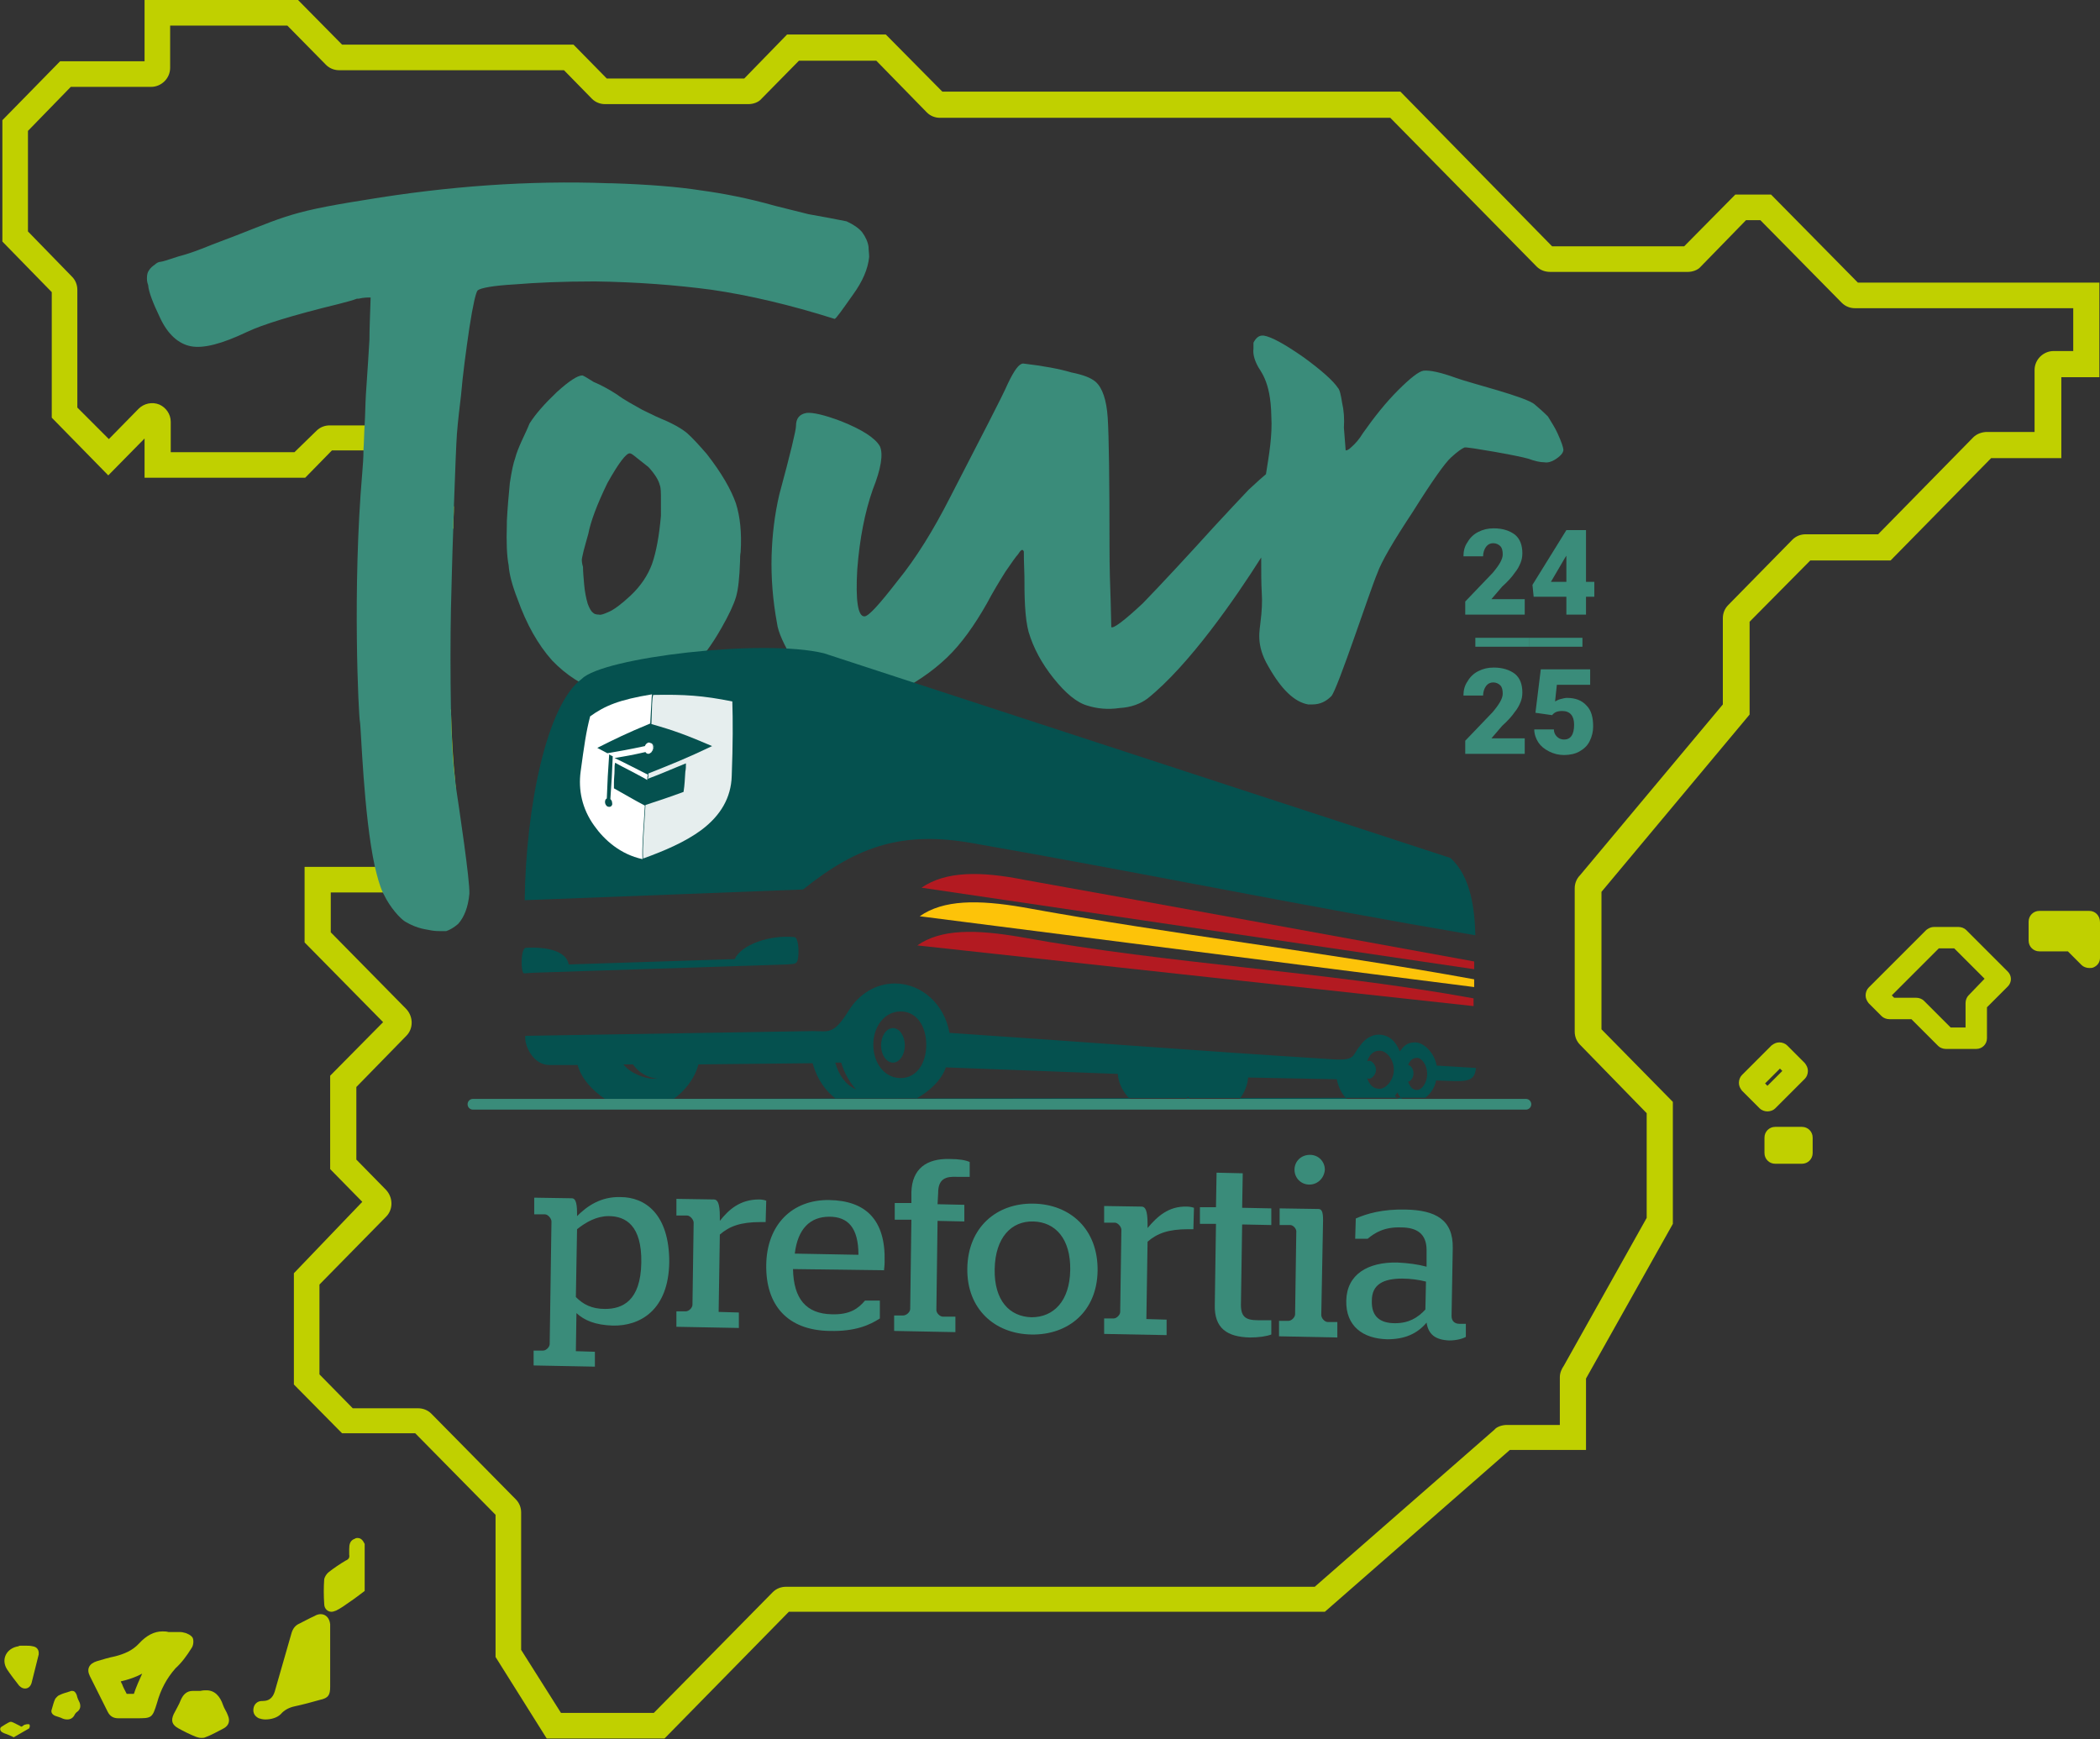 <?xml version="1.0" encoding="utf-8"?>
<!-- Generator: Adobe Illustrator 28.0.0, SVG Export Plug-In . SVG Version: 6.00 Build 0)  -->
<svg version="1.1" id="Capa_1" xmlns="http://www.w3.org/2000/svg" xmlns:xlink="http://www.w3.org/1999/xlink" x="0px" y="0px"
	 viewBox="0 0 353 292.3" style="enable-background:new 0 0 353 292.3;" xml:space="preserve">
<rect x="0" y="0" width="353" height="292.3" fill="#333333" stroke="none"/>
<style type="text/css">
	.st0{fill:#C0D000;}
	.st1{fill:#3A8C7A;}
	.st2{fill-rule:evenodd;clip-rule:evenodd;fill:#05514F;}
	.st3{fill:#FFFFFF;}
	.st4{opacity:0.9;fill:#FFFFFF;}
	.st5{fill-rule:evenodd;clip-rule:evenodd;fill:#B31A21;}
	.st6{fill-rule:evenodd;clip-rule:evenodd;fill:url(#SVGID_1_);}
</style>
<g>
	<g>
		<path class="st0" d="M330.5,156.3c-0.3-0.3-0.8-0.5-1.3-0.5h-4.1c-0.5,0-0.9,0.2-1.3,0.5l-9.7,9.7c-0.3,0.3-0.5,0.8-0.5,1.3
			c0,0.5,0.2,0.9,0.5,1.3l2.2,2.2c0.3,0.3,0.8,0.5,1.3,0.5h3.7l4.5,4.5c0.3,0.3,0.8,0.5,1.3,0.5h5.1c1,0,1.8-0.8,1.8-1.8v-5.2
			l3.5-3.5c0.7-0.7,0.7-1.8,0-2.5L330.5,156.3z M330.9,167.3c-0.3,0.3-0.5,0.8-0.5,1.3v4.1h-2.5l-4.5-4.5c-0.3-0.3-0.8-0.5-1.3-0.5
			h-3.7l-0.4-0.4l7.9-7.9h2.6l5.1,5.1L330.9,167.3z"/>
		<path class="st0" d="M351.2,153.1h-8.4c-1,0-1.8,0.8-1.8,1.8v3.2c0,1,0.8,1.8,1.8,1.8h4.8l2.3,2.3c0.3,0.3,0.8,0.5,1.3,0.5
			c0.2,0,0.5,0,0.7-0.1c0.7-0.3,1.1-0.9,1.1-1.6v-6C353,153.9,352.2,153.1,351.2,153.1z"/>
		<path class="st0" d="M298.4,186.3l5-5c0.3-0.3,0.5-0.8,0.5-1.3s-0.2-0.9-0.5-1.3l-3-3c-0.3-0.3-0.8-0.5-1.3-0.5
			c-0.5,0-0.9,0.2-1.3,0.5l-5,5c-0.3,0.3-0.5,0.8-0.5,1.3c0,0.5,0.2,0.9,0.5,1.3l3,3c0.3,0.3,0.8,0.5,1.3,0.5
			C297.6,186.8,298.1,186.6,298.4,186.3z M299.6,180l-2.5,2.5l-0.4-0.4l2.5-2.5L299.6,180z"/>
		<path class="st0" d="M302.9,189.4h-4.5c-1,0-1.8,0.8-1.8,1.8v2.6c0,1,0.8,1.8,1.8,1.8h4.5c1,0,1.8-0.8,1.8-1.8v-2.6
			C304.7,190.2,303.9,189.4,302.9,189.4z"/>
		<path class="st0" d="M269.2,149.9l24.9-29.8v-15.6l10.2-10.3h13.5l16.9-17.2h11.8V63.4h6.4V47.5h-40.6l-14.6-14.8h-6l-8.6,8.7
			h-22.2l-25.5-26h-77l-9.5-9.6h-16.6l-7.2,7.4h-23.1l-5.6-5.7H57.5L50.1,0H24.3v10.3H10.1l-9.7,9.9v20.4l8.3,8.5v21.1l9.5,9.7
			l6.1-6.2v6.6h27l4.5-4.6h9.3l7,11l-8.5,8.7v17.8l8.4,8.5l0.2,9.1v14.9h-21v12.7l13.2,13.4l-8.9,9v15.7l5.4,5.5L49.4,214v18.7
			l8.1,8.2h12.3l13.5,13.7v23.9l8.6,13.7h19.8l20.9-21.3h90.1l31.1-27.2h12.8v-12l14.6-26v-20.5l-12-12.2V149.9z M276.8,187.1v17.6
			l-13.9,24.8c-0.4,0.6-0.7,1.2-0.7,2v8h-8.9c-0.8,0-1.7,0.3-2.1,0.8l-30.2,26.4h-88.9c-0.8,0-1.6,0.3-2.2,0.9l-20,20.3H94.3
			l-6.7-10.6v-23.1c0-0.8-0.3-1.6-0.9-2.2l-14.2-14.4c-0.6-0.6-1.4-0.9-2.2-0.9h-11l-5.6-5.7v-15.1l11.2-11.4c1.2-1.2,1.2-3.2,0-4.5
			l-5-5.1v-12.2l8.4-8.6c1.2-1.2,1.2-3.2,0-4.5l-12.7-12.9V150h17.8c1.7,0,3.2-1.4,3.2-3.2v-14.7c-0.1-0.5-0.1-0.8-0.1-1
			c-0.3-2.9-0.6-7.2-0.7-11.8l0,0l-7.8-7.9V97.2l7.9-8.1c0.1-0.1,0.2-0.2,0.3-0.3c0-1.2,0.1-2.4,0.1-3.6c0-0.1-0.1-0.2-0.2-0.3
			l-7.7-12.2l-0.3-0.3c-0.6-0.6-1.4-0.9-2.2-0.9H55.4c-0.8,0-1.6,0.3-2.2,0.9L49.5,76H28.7v-5.1c0-1.3-0.8-2.4-1.9-2.9
			c-1.2-0.5-2.6-0.2-3.5,0.7l-5,5.1L13,68.5V48.7c0-0.8-0.3-1.6-0.9-2.2l-7.4-7.6V22l7.2-7.4h13.5c1.7,0,3.2-1.4,3.2-3.2V4.3h19.7
			l6.5,6.6c0.6,0.6,1.4,0.9,2.2,0.9h37.8l4.7,4.8c0.6,0.6,1.4,0.9,2.2,0.9h24.1c0.8,0,1.7-0.3,2.2-0.9l6.3-6.4h13l8.5,8.7
			c0.6,0.6,1.4,0.9,2.2,0.9h75.7l24.6,25c0.6,0.6,1.4,0.9,2.3,0.9h23.1c0.8,0,1.7-0.3,2.2-0.9l7.6-7.8h2.4l13.7,13.9
			c0.6,0.6,1.4,0.9,2.2,0.9h36.7v7.2h-3.3c-1.7,0-3.2,1.4-3.2,3.2v10.4h-8c-0.8,0-1.7,0.3-2.3,0.9l-16,16.3h-12.2
			c-0.8,0-1.6,0.3-2.2,0.9l-10.8,11c-0.6,0.6-0.9,1.4-0.9,2.2v14.5l-24,28.7c-0.6,0.6-0.9,1.4-0.9,2.2v24.1c0,0.8,0.3,1.6,0.9,2.2
			L276.8,187.1z"/>
		<path class="st0" d="M60.1,258.5c-0.1,0-0.3,0-0.4,0.1c-0.9,0.3-1,1-1,1.8c0,0.3,0,0.6,0,0.9c0.1,0.5-0.1,0.8-0.6,1
			c-1,0.6-1.9,1.2-2.8,1.9c-0.4,0.3-0.7,0.8-0.8,1.2c-0.1,1.4-0.1,2.8,0,4.2c0,0.8,0.6,1.3,1.2,1.3c0.3,0,0.5-0.1,0.8-0.2
			c0.8-0.4,1.5-0.9,2.2-1.4c0.9-0.6,1.8-1.3,2.6-1.9c0-2.6,0-5.3,0-7.9C61,258.9,60.7,258.5,60.1,258.5z"/>
		<path class="st0" d="M4.5,289.8c-0.1,0-0.3,0.1-0.4,0.1c-0.1,0.1-0.2,0.1-0.3,0.2c-0.1,0.1-0.1,0.1-0.2,0.1c-0.1,0-0.1,0-0.2-0.1
			c-0.4-0.2-0.8-0.4-1.2-0.6c-0.1,0-0.2-0.1-0.3-0.1c-0.1,0-0.2,0-0.2,0c-0.5,0.2-0.9,0.5-1.4,0.8c-0.4,0.2-0.3,0.7,0,0.9
			c0.3,0.2,0.6,0.3,0.9,0.4c0.4,0.2,0.8,0.3,1.1,0.5c0.9-0.5,1.7-1,2.6-1.5c0.1-0.2,0.2-0.5,0-0.7C4.8,289.8,4.7,289.8,4.5,289.8z"
			/>
		<path class="st0" d="M32.2,277c0.3-0.4,0.4-1.2,0.2-1.7c-0.2-0.4-0.9-0.8-1.5-0.9c-0.3-0.1-0.6-0.1-0.9-0.1c-0.5,0-1.1,0-1.7,0
			c-0.3-0.1-0.7-0.1-1-0.1c-1.4,0-2.7,0.7-3.9,2c-1.1,1.2-2.5,1.8-4.1,2.2c-1,0.2-2,0.5-3,0.8c-1.3,0.4-1.8,1.3-1.2,2.5c1,2,2,4,3,6
			c0.4,0.8,1,1.1,1.8,1.1c0,0,0,0,0,0c0.3,0,0.7,0,1,0c0.6,0,1.3,0,1.9,0c0,0,0.1,0,0.1,0c2.6,0,2.7,0,3.5-2.6
			c0.6-2.2,1.6-4.1,3.1-5.8C30.5,279.5,31.4,278.3,32.2,277z M22.5,284.7l-0.5,0l-0.7,0c-0.3-0.6-0.6-1.1-0.8-1.7
			c-0.1-0.1-0.1-0.2-0.2-0.4c1.3-0.3,2.5-0.7,3.6-1.3C23.4,282.4,22.9,283.5,22.5,284.7z"/>
		<path class="st0" d="M53.9,271.3c-0.3,0-0.7,0.1-1,0.3c-0.9,0.4-1.8,0.9-2.6,1.3c-0.7,0.3-1.1,0.9-1.3,1.6
			c-0.9,3.1-1.8,6.3-2.7,9.4c-0.3,1.2-0.8,2-2.2,2c0,0-0.1,0-0.1,0c0,0,0,0,0,0c-0.7,0-1.3,0.5-1.4,1.3c-0.1,0.8,0.3,1.3,0.9,1.6
			c0.3,0.1,0.7,0.2,1.1,0.2c1,0,2-0.3,2.6-0.9c0.6-0.7,1.4-1.1,2.3-1.3c1.4-0.3,2.9-0.7,4.3-1.1c1.4-0.3,1.7-0.8,1.7-2.2
			c0-1.7,0-3.4,0-5.1c0-1.8,0-3.6,0-5.4C55.4,272,54.8,271.3,53.9,271.3z"/>
		<path class="st0" d="M37.5,286.6c-0.5-1.5-1.4-2.5-2.8-2.5c-0.3,0-0.6,0-1,0.1c-0.2,0-0.4,0-0.6,0c-0.1,0-0.2,0-0.3,0
			c-0.1,0-0.3,0-0.4,0c-1,0-1.6,0.6-2,1.5c-0.3,0.8-0.8,1.6-1.2,2.4c-0.5,1.1-0.3,1.8,0.8,2.4c0.9,0.5,1.9,1,2.9,1.4
			c0.3,0.1,0.6,0.2,0.9,0.2c0.3,0,0.5,0,0.7-0.1c1.1-0.4,2.1-1,3.1-1.5c0.9-0.5,1.1-1.3,0.7-2.2C38.1,287.7,37.7,287.2,37.5,286.6z"
			/>
		<path class="st0" d="M12.9,284.9c-0.2-0.5-0.4-0.7-0.8-0.7c-0.1,0-0.2,0-0.4,0.1c-0.6,0.2-1.1,0.3-1.7,0.6
			c-0.3,0.1-0.5,0.4-0.7,0.6c-0.3,0.6-0.4,1.2-0.6,1.8c-0.2,0.5,0.1,0.9,0.6,1.1c0.3,0.1,0.6,0.2,0.9,0.3c0.4,0.2,0.7,0.3,1.1,0.3
			c0.5,0,1-0.2,1.3-0.9c0.1-0.1,0.2-0.3,0.4-0.4c0.5-0.4,0.6-0.9,0.4-1.5C13.2,285.8,13,285.4,12.9,284.9z"/>
		<path class="st0" d="M5.5,276.7c-0.4-0.1-0.8-0.1-1.2-0.1c0,0,0,0,0,0c-0.2,0-0.3,0-0.5,0c-0.1,0-0.2,0-0.3,0
			c-0.1,0-0.3,0-0.4,0.1c-2,0.3-3,2.2-1.9,3.9c0.6,0.9,1.3,1.8,2,2.7c0.3,0.3,0.6,0.5,1,0.5c0.5,0,0.9-0.3,1.1-0.9
			c0.4-1.6,0.8-3.2,1.2-4.8C6.6,277.3,6.2,276.8,5.5,276.7z"/>
	</g>
	<g>
		<g>
			<path class="st1" d="M220.1,199.1c-1.4,0-2.5-1.1-2.5-2.5s1.1-2.5,2.6-2.5c1.4,0,2.5,1.1,2.5,2.5
				C222.6,198,221.5,199.1,220.1,199.1z"/>
		</g>
		<g>
			<g>
				<path class="st1" d="M104.3,201.2c-3.3-0.1-5.6,1.5-7.3,3.2l0-0.5c0-2.1-0.4-2.5-0.9-2.5l-6.3-0.1l0,2.8l1.8,0
					c0.5,0,1.1,0.7,1.1,1.2l-0.3,20.6c0,0.5-0.6,1.1-1.1,1.1l-1.6,0l0,2.5l10.3,0.2l0-2.5l-3.2-0.1l0.1-6.4c1.3,1.2,3.1,2,6.1,2.1
					c4.6,0.1,9.4-2.6,9.5-10.7C112.5,204,108.4,201.2,104.3,201.2z M101.7,220c-2.3,0-3.7-0.8-4.9-2l0.2-11.4
					c1.5-1.2,3.3-2.2,5.3-2.2c2.9,0,5.6,1.6,5.5,7.8C107.7,218.7,104.6,220,101.7,220z"/>
			</g>
			<g>
				<path class="st1" d="M121,205.2l0-0.7c0-2.3-0.4-2.9-1-2.9l-6.3-0.1l0,2.8l1.8,0c0.5,0,1.1,0.7,1.1,1.2l-0.2,13.8
					c0,0.5-0.6,1.1-1.1,1.1l-1.6,0l0,2.6l10.5,0.2l0-2.6l-3.4-0.1l0.2-13c1.6-1.4,3.5-2.1,6.8-2.1l0.9,0l0.1-3.6
					c-0.3-0.1-0.7-0.2-1.2-0.2C124.4,201.6,122.5,203.3,121,205.2z"/>
			</g>
			<g>
				<path class="st1" d="M139.4,201.7c-6.2-0.1-10.5,4.1-10.6,10.9c-0.1,6.7,3.5,11,10.7,11.1c4.3,0.1,6.7-1,8.4-2.1l0-3l-2.5,0
					c-1.1,1.3-2.5,2.4-5.6,2.3c-4.3-0.1-6.4-2.6-6.5-7.6l15.3,0.2c0-0.2,0.1-0.7,0.1-1.4C148.9,205,145.5,201.8,139.4,201.7z
					 M133.6,210.7c0.5-4.2,2.6-6.2,5.8-6.2c3.1,0,4.9,1.8,4.9,6.4L133.6,210.7z"/>
			</g>
			<g>
				<path class="st1" d="M157.7,200.5c0-2.4,1.3-2.8,3.2-2.7l2.1,0l0-2.5c-0.7-0.3-1.7-0.5-3.4-0.5c-3.8-0.1-6.3,1.6-6.4,5.6l0,1.8
					l-2.8,0l0,2.8l2.8,0l-0.2,15c0,0.5-0.6,1.1-1.2,1.1l-1.5,0l0,2.6l10.3,0.2l0-2.6l-2.1,0c-0.5,0-1.1-0.6-1.1-1.1l0.2-15l4.5,0.1
					l0-2.8l-4.5-0.1L157.7,200.5z"/>
			</g>
			<g>
				<path class="st1" d="M173.7,202.3c-6.2-0.1-11,4-11.1,10.9c-0.1,6.8,4.6,11,10.8,11.1c6.2,0.1,11-3.9,11.1-10.7
					C184.6,206.6,179.9,202.4,173.7,202.3z M173.4,221.4c-3.7-0.1-6.3-2.8-6.2-8.1c0.1-5.3,2.8-8.1,6.5-8c3.7,0.1,6.3,2.9,6.2,8.2
					C179.8,218.7,177.1,221.4,173.4,221.4z"/>
			</g>
			<g>
				<path class="st1" d="M192.9,206.4l0-0.7c0-2.3-0.4-2.9-1-2.9l-6.3-0.1l0,2.8l1.8,0c0.5,0,1.1,0.7,1.1,1.2l-0.2,13.8
					c0,0.5-0.6,1.1-1.1,1.1l-1.6,0l0,2.6l10.5,0.2l0-2.6l-3.4-0.1l0.2-13c1.6-1.4,3.5-2.1,6.8-2.1l0.9,0l0.1-3.6
					c-0.3-0.1-0.7-0.2-1.2-0.2C196.4,202.7,194.5,204.5,192.9,206.4z"/>
			</g>
			<g>
				<path class="st1" d="M213.7,205.9l0-2.8l-4.9-0.1l0.1-5.8l-4.4-0.1l-0.1,5.8l-2.7,0l0,2.8l2.7,0l-0.2,13.6
					c-0.1,4,2.1,5.4,5.9,5.5c1.5,0,2.8-0.2,3.6-0.5l0-2.4l-2.2,0c-2.2,0-3-0.6-2.9-3l0.2-13.1L213.7,205.9z"/>
			</g>
			<g>
				<path class="st1" d="M222.1,221l0.3-15.9c0-1.4-0.2-1.9-0.8-1.9l-6.5-0.1l0,2.8l1.8,0c0.5,0,1.1,0.7,1,1.2l-0.2,13.8
					c0,0.5-0.6,1.1-1.1,1.1l-1.6,0l0,2.6l9.8,0.2l0-2.6l-1.6,0C222.7,222.2,222.1,221.6,222.1,221z"/>
			</g>
			<g>
				<path class="st1" d="M245.3,222.5c-0.8,0-1.3-0.5-1.3-1.3l0.2-11.4c0.1-4.8-2.9-6.4-7.9-6.5c-3.9-0.1-6.6,0.7-8.4,1.5l-0.1,3.4
					l2.1,0c1.2-1,2.8-2,5.6-1.9c2.7,0,4.3,1.1,4.3,3.8l0,2.8c-1.5-0.4-3-0.6-4.9-0.7c-5-0.1-8.5,2-8.6,6.4c-0.1,4.3,2.8,6.4,6.9,6.5
					c2.9,0,5-0.9,6.6-2.8c0.3,2,1.5,2.9,3.8,3c1.2,0,2.3-0.3,2.8-0.6l0-2.2L245.3,222.5z M239.6,220.1c-1.3,1.4-2.8,2.3-5.1,2.3
					c-2.5,0-4-1.1-3.9-3.8c0-2.7,1.9-3.7,5.1-3.7c1.4,0,2.8,0.2,4,0.5L239.6,220.1z"/>
			</g>
		</g>
	</g>
	<g>
		<g>
			<path class="st1" d="M146.1,43.2c-0.2,2-1.1,4.1-2.7,6.3c-1.9,2.7-2.9,4.1-3.1,4.1c-7.6-2.4-14.5-4-20.7-4.9
				c-6-0.8-12.6-1.3-19.6-1.4c-5.4,0-9.9,0.2-13.5,0.5c-3.6,0.2-5.7,0.6-6.2,1c-0.3,0.3-0.8,2.4-1.4,6.3c-0.6,4.1-1.1,7.8-1.4,11.3
				c-0.2,1.8-0.5,4-0.7,6.6c-0.1,1.3-0.3,6.3-0.5,12c0,1.2-0.1,2.4-0.1,3.6c-0.2,5.1-0.3,10.3-0.4,13.8c-0.1,4.8-0.1,11.1,0,16.8
				c0.1,4.6,0.3,8.9,0.7,11.8c0,0.2,0.1,0.6,0.1,1c0.6,4,2.4,16,2.3,18.2c-0.2,2.3-0.9,4-1.9,5.1c-0.7,0.6-1.4,1-2,1.2
				c-0.2,0-0.4,0-0.7,0c-0.5,0-1.1,0-1.7-0.1c-0.8-0.2-2.3-0.2-4.5-1.5c-0.8-0.5-2.5-2.3-3.6-4.6c-0.1-0.1-0.1-0.3-0.2-0.4
				c-0.5-1.1-0.9-2.6-1.3-4.3c-1.9-8.7-2.3-23.5-2.5-24.3c-0.2-0.8-1.3-22.3,0.4-41.9c0.1-1.2,0.2-2.5,0.2-3.8
				c0.1-1.4,0.1-2.9,0.2-4.3c0.1-1.6,0.1-3.2,0.2-4.9c0.3-4.4,0.5-7.5,0.6-9.3c0-1.6,0.1-4,0.2-7.1c-0.5,0-1.2,0-2,0.2
				c-0.1,0-0.2,0-0.3,0h0c-0.5,0.2-1.5,0.5-3.1,0.9C49.1,53,44,54.6,41.5,55.8c-4.2,2-7.3,2.8-9.4,2.4c-2.1-0.4-3.9-2-5.2-4.8
				c-1.2-2.5-1.9-4.3-2-5.5c-0.2-0.5-0.2-0.9-0.2-1.2c0-0.5,0.1-0.9,0.3-1.2c0.3-0.5,0.7-0.8,1-1c0.3-0.3,0.7-0.5,1-0.5
				c0.2,0,1.2-0.3,3-0.9c1.6-0.4,3.5-1.1,5.7-2c12.1-4.5,11.7-5.3,25.7-7.5c13.8-2.3,27.5-3.3,40.9-2.8h0.5c6.2,0.2,11.2,0.6,15,1.2
				c3.7,0.5,7.9,1.3,12.5,2.6c1.5,0.4,3.3,0.8,5.6,1.4c2.3,0.4,4.4,0.8,6.4,1.2c1.1,0.5,2,1.1,2.6,1.8c0.6,0.8,1,1.7,1.1,2.5
				C146,42,146.1,42.6,146.1,43.2z"/>
		</g>
		<g>
			<path class="st1" d="M123.7,84.6c-0.8-2.3-2.4-5.1-4.9-8.3c-1.3-1.5-2.4-2.7-3.3-3.5c-1.1-0.9-2.3-1.5-3.6-2.1
				c-1-0.4-2.3-1-3.9-1.8c-1.6-0.9-3.1-1.7-4.3-2.6c-1.4-0.9-2.7-1.6-3.9-2.1c-1.1-0.7-1.8-1.1-1.9-1.1c-0.8,0-2.2,0.9-4.3,2.8
				c-2,1.9-3.6,3.7-4.6,5.3c-0.3,0.8-0.8,1.8-1.3,2.9c-0.5,1.1-0.9,2.1-1.1,2.9c-0.3,0.8-0.6,2.2-0.9,4.2c-0.2,2.1-0.4,4.3-0.5,6.4
				c0,0.2,0,0.3,0,0.5c-0.1,3.1,0,5.4,0.3,6.9c0.1,1.5,0.6,3.4,1.5,5.7c1.5,4.2,3.4,7.6,5.8,10.3c2.4,2.5,5.2,4.3,8.5,5.4
				c0.6,0.3,1.3,0.5,2,0.6c0.3,0,0.6-0.1,1-0.2c1.1-0.1,2.7-0.5,4.7-1.1c3.3-0.9,5.7-2,7.2-3.5c1.7-1.4,3.4-3.7,5.1-6.7
				c1.2-2.1,2-3.8,2.4-5.1c0.4-1.3,0.6-3.3,0.7-6.1c0-0.5,0-1,0.1-1.5C124.7,89.5,124.4,86.8,123.7,84.6z M111.1,86.7
				c-0.3,3.4-0.8,6.1-1.5,8.1c-0.7,1.9-1.9,3.7-3.6,5.3c-1.5,1.4-2.8,2.4-3.8,2.8c-0.7,0.3-1.2,0.5-1.5,0.4c-0.5,0-0.8-0.1-1-0.3
				c-0.3-0.2-0.6-0.7-0.9-1.5c-0.3-1-0.5-2.1-0.6-3.2c-0.1-1.2-0.2-2.2-0.2-3c-0.2-0.7-0.2-1.1-0.2-1.2c0-0.2,0.1-0.6,0.3-1.5
				c0.2-0.8,0.5-1.8,0.8-2.9c0.4-2.1,1.5-5,3.2-8.5c1.9-3.4,3.2-5.1,3.8-5c0.2,0,0.6,0.3,1.2,0.8c0.6,0.5,1.3,1,1.9,1.5
				c1.1,1.2,1.7,2.2,1.9,3c0.2,0.5,0.2,1.3,0.2,2.5C111.1,84.8,111.1,85.7,111.1,86.7z"/>
		</g>
		<g>
			<g>
				<path class="st1" d="M262.8,75.6c0,0.5-0.5,1.1-1.5,1.7c-0.5,0.3-1.1,0.5-1.7,0.4c-0.7,0-1.6-0.2-2.7-0.6
					c-1.6-0.5-10.2-2-10.7-1.9c-0.5,0.2-1.2,0.7-2.3,1.7c-1,0.9-3.2,4-6.4,9.1c-3.3,5-5.3,8.4-6,10.4c-1.2,2.8-6.6,19.3-7.7,20.6
					c-0.9,0.9-1.9,1.4-3.2,1.4c-0.2,0-0.4,0-0.7,0c-2.3-0.4-4.5-2.5-6.7-6.4c-2.2-3.7-1.4-6.2-1.3-7.6c0.2-1.6,0.3-3.2,0.2-4.7
					c-0.1-1.6-0.1-3.6-0.1-6c-4.3,6.8-12.1,18.1-19.1,23.7c-1.2,0.9-2.8,1.5-4.7,1.6c-2,0.3-3.8,0.1-5.4-0.4
					c-1.8-0.5-3.7-2.1-5.7-4.6c-2-2.5-3.4-5.1-4.2-7.8c-0.3-1.1-0.5-2.6-0.6-4.4c-0.1-1.8-0.1-3.5-0.1-4.9c-0.1-2.5-0.1-3.8-0.1-4.2
					c-0.2-0.5-0.5-0.3-1,0.5c-0.3,0.3-1,1.3-2.1,2.9c-1,1.6-2.1,3.4-3.1,5.3c-2.1,3.7-4.3,6.8-6.7,9.1c-2.5,2.4-5.6,4.5-9.3,6.3
					c-2.2,0.9-3.7,1.5-4.5,1.8c-0.3,0-0.7,0-1,0c-0.6,0-1.5-0.2-2.7-0.6c-1-0.2-1.8-0.5-2.7-0.8c-1-0.4-1.6-0.6-1.9-0.8
					c-1.1-1-2.4-2.9-3.8-5.5c-1.5-2.5-2.5-4.6-2.7-6.2c-0.7-3.8-1-7.6-0.9-11.3c0.1-3.4,0.5-6.9,1.3-10.3c1.9-7,2.8-10.8,2.8-11.5
					c0-1.3,0.6-2,1.8-2.2c1-0.1,2.9,0.3,5.8,1.4c3.5,1.4,5.7,2.8,6.5,4.2c0.6,1.3,0.2,3.8-1.2,7.3c-1.3,3.7-2.2,8.2-2.6,13.4
					c-0.3,5.2,0.1,7.9,1.2,7.9c0.7,0,2.5-2,5.6-6c3.1-3.8,6-8.5,8.8-14c5.4-10.5,8.7-16.8,9.7-19.1c1.1-2.3,1.9-3.4,2.6-3.4
					c3.4,0.4,6.1,0.9,8.1,1.5c2,0.4,3.3,0.9,4.1,1.6c1.1,1,1.8,3,2,6c0.2,3.1,0.3,10.3,0.3,21.6c0,3.6,0.1,6.7,0.2,9.4l0.1,4.2
					c0.3,0.3,2.1-1,5.3-4c3.1-3.2,7.1-7.5,12-12.9c2.2-2.4,4.2-4.5,5.8-6.2c1.4-1.3,2.4-2.2,2.9-2.6c0.5-3.2,1.1-6.4,0.9-9.8
					c-0.1-6.1-2-7.6-2.4-8.6c-0.5-1-0.7-1.9-0.6-2.7c0-0.3,0-0.6,0-1c0.4-0.8,0.9-1.2,1.5-1.2h0.2c1.3,0.2,3.5,1.4,6.8,3.7
					c3,2.2,4.9,3.9,5.7,5.1c0.3,0.3,0.5,1.2,0.7,2.5c0.3,1.3,0.4,2.7,0.3,4.2c0.1,1.4,0.2,2.7,0.3,3.8c0.2,0,0.5-0.1,0.9-0.5
					c0.7-0.6,1.4-1.4,2-2.4c1.9-2.7,3.8-5.1,5.9-7.2c2-2,3.5-3.2,4.3-3.3c1.1-0.1,2.9,0.3,5.4,1.2c2.4,0.9,11.9,3.2,13.3,4.5
					c0.6,0.5,1.4,1.2,2.2,2c0.6,1,1.2,1.9,1.6,2.8C262.5,74.3,262.8,75.3,262.8,75.6z"/>
			</g>
			<g>
				<path class="st1" d="M226.2,75.5C226.2,75.5,226.2,75.5,226.2,75.5C226.2,75.6,226.2,75.6,226.2,75.5z"/>
			</g>
		</g>
	</g>
	<g>
		<path id="bus_00000182513413268749053760000016923064351663599254_" class="st2" d="M106.4,178.9l-1.6,0c1.1,1.5,3.7,2.4,4.9,2.4
			c1.1,0,0.5,0,0.8,0C108.7,181.1,107.3,180.2,106.4,178.9L106.4,178.9z M151.4,170c2.7,0,4.3,2.5,4.3,5.6s-1.6,5.6-4.3,5.6
			c-2.7,0-4.6-2.5-4.6-5.6S148.7,170,151.4,170z M150.1,172.8c1.1,0,2,1.3,2,2.9c0,1.6-0.9,2.9-2,2.9s-2-1.3-2-2.9
			C148.1,174.1,149,172.8,150.1,172.8z M230.2,178.3c0.4,0,1.1,0.7,1.1,1.5s-0.7,1.5-1.1,1.5c-0.4,0-0.2,0-0.4-0.1
			c0.4,1.1,1,1.8,2.1,1.8c1.1,0,2.4-1.5,2.4-3.2s-1.2-3.2-2.4-3.2c-1.1,0-1.7,0.7-2.1,1.8C229.9,178.4,229.8,178.3,230.2,178.3z
			 M236.7,179c0.5,0.1,0.9,0.7,0.9,1.4c0,0.7-0.4,1.3-0.9,1.4c0.3,0.8,0.7,1.4,1.5,1.4c0.8,0,1.7-1.2,1.7-2.7c0-1.5-0.9-2.7-1.7-2.7
			C237.4,177.8,237,178.3,236.7,179z M143.9,183.1c-1.1-1.2-2-2.8-2.5-4.5l-1,0C141,180.7,142.1,182.3,143.9,183.1z M88.2,151.3
			c15.6-0.6,31.2-1.2,46.8-1.8c9.3-7.5,17-9.8,28.4-7.8c28.6,5,55.2,10.5,84.6,15.5c-0.1-4.2-0.7-9.9-4.2-13l-105.3-34.4
			c-10.2-2.5-37.2,0.7-40.7,4.3C91.9,118.4,88.4,135.6,88.2,151.3z M235.3,184.8h0.5c-0.4-0.3-0.7-0.7-0.9-1.2
			c-0.1,0.2-0.3,0.4-0.4,0.6C234.7,184.4,235,184.6,235.3,184.8z M140.7,184.8c-1.9-1.3-3.4-3.5-4.1-6.1l-19.2,0.2
			c-0.6,2.4-2.4,4.6-4.3,5.9L140.7,184.8z M190,184.8c-1.1-1.1-2-2.6-2.1-4.3l-28.9-1.1c-0.8,2.3-3,4.2-5.1,5.3H190z M200,184.8
			c-0.1-0.2-0.2-0.3-0.3-0.5c-0.1,0.2-0.3,0.4-0.4,0.5H200z M226.5,184.8c-0.9-0.8-1.5-2-1.8-3.4l-14.9-0.3
			c-0.1,1.4-0.7,2.7-1.5,3.7H226.5z M123.5,161.2c1.1-2.4,5.8-4.1,10-3.7c0.6,0,0.8,1.8,0.7,3c-0.1,1.6-0.4,1.5-2,1.6l-42.7,1.4
			l-1.4,0.1c-0.6,0-0.6-4.3,0.3-4.3c3.7-0.2,6.8,0.6,7.2,2.8L123.5,161.2z M101.7,184.7c-2-1.3-4-3.4-4.6-5.7l-4.8,0
			c-2.6,0-4.2-3.2-4-4.9l48.3-0.8c2.7,0,3.5,0.7,6.1-3.5c1.7-2.7,4.5-4.5,7.7-4.5c4.6,0,8.4,3.6,9.2,8.3c22.5,1.5,41.3,3,63.8,4.4
			c4.7,0.4,3.8-0.6,5.2-2.2c0.8-1.2,2-1.9,3.1-1.9c1.8,0,2.9,1.1,3.6,2.8c0.7-0.9,1.2-1.5,2.6-1.5c1.4,0,3.2,1.7,3.6,3.9l6.6,0.4
			c-0.2,1.9-1,2.3-3.9,2.2l-2.8-0.1c-0.2,1.2-1,2.3-1.8,2.9"/>
		<g>
			<g>
				<path class="st3" d="M109.5,124.8c0,0,0.4,0.4,0.4,0.8c0,0.1-0.1,0.4-0.1,0.4s0.1-0.2,0.1-0.4
					C110,125.3,109.5,124.8,109.5,124.8z"/>
				<path class="st3" d="M109.5,126.4L109.5,126.4L109.5,126.4z"/>
				<path class="st3" d="M109.1,126.6c0.1,0,0.4-0.2,0.4-0.2S109.3,126.6,109.1,126.6C109.1,126.6,109.1,126.6,109.1,126.6
					C109.1,126.6,109.1,126.6,109.1,126.6C109.1,126.6,109.1,126.6,109.1,126.6z"/>
				<polygon class="st3" points="109.3,124.8 109.3,124.8 109.3,124.8 109.3,124.8 				"/>
				<path class="st3" d="M108.9,130.9L108.9,130.9c0-0.4,0-0.5,0.1-0.9l0,0C108.9,130.3,108.9,130.5,108.9,130.9z"/>
				<path class="st3" d="M109.1,126.6c0.4,0,0.8-0.4,0.8-0.9c0-0.5-0.3-0.9-0.7-0.9c0,0,0,0,0,0c0.1,0,0.2,0,0.3,0.1
					c0.2,0.1,0.4,0.4,0.4,0.8c0,0.1,0,0.2-0.1,0.4c-0.1,0.2-0.2,0.3-0.3,0.4c0,0,0,0,0,0c0,0,0,0,0,0
					C109.4,126.5,109.3,126.6,109.1,126.6C109.1,126.6,109.1,126.6,109.1,126.6z"/>
				<path class="st4" d="M109.8,116.8c-0.2,0.6-0.2,1.9-0.3,4.9c3.9,1.1,6,1.9,10.2,3.7c-4.4,2.1-6.7,3-10.7,4.6
					c0,0.4,0,0.5-0.1,0.9c0.2-0.1,0.3-0.1,0.5-0.2c1.6-0.6,2.5-1,4.2-1.7c0.7-0.3,1-0.4,1.7-0.7c0,0.6,0,0.9-0.1,1.4
					c-0.1,1.4-0.1,2.1-0.3,3.4c-2.7,1-4,1.4-6.4,2.2c-0.3,4.8-0.5,7-0.4,9c3.6-1.3,7.1-2.8,9.8-4.8c3.2-2.4,5-5.4,5.1-9.1
					c0.2-5.3,0.2-9.3,0.1-12.5C118.2,116.9,115,116.7,109.8,116.8z"/>
				<path class="st3" d="M103.2,132.5C103.2,132.4,103.2,132.4,103.2,132.5C103.2,132.4,103.2,132.4,103.2,132.5c0-0.4,0-0.6,0-0.9
					c0-0.9,0.1-1.3,0.1-2.2c0-0.5,0-0.8,0.1-1.2c0.5,0.3,0.8,0.4,1.3,0.7c1.4,0.7,2.1,1.1,3.6,1.9c0.2,0.1,0.3,0.2,0.5,0.3
					c0,0,0,0,0,0c0-0.4,0-0.5,0.1-0.9c0,0,0,0,0,0c-2.4-1.2-3.5-1.8-5.6-2.8c1.9-0.3,3-0.5,5.2-1c0.1,0.2,0.3,0.3,0.5,0.3
					c0,0,0,0,0,0c0,0,0,0,0,0c0.1,0,0.3-0.1,0.4-0.2c0,0,0,0,0,0c0,0,0,0,0,0c0.1-0.1,0.2-0.2,0.3-0.4c0-0.1,0.1-0.2,0.1-0.4
					c0-0.4-0.1-0.7-0.4-0.8c-0.1,0-0.2-0.1-0.3-0.1c0,0,0,0,0,0c0,0,0,0,0,0c0,0,0,0,0,0c-0.3,0-0.6,0.3-0.7,0.6
					c-2.8,0.6-4,0.8-6.3,1.2c-0.7-0.4-1-0.5-1.7-0.9c3-1.5,4.8-2.4,8.9-4.1c0,0,0,0,0,0c0.2-3.1,0.2-4.3,0.3-4.9
					c-5.5,0.9-7.9,1.9-10.4,3.7c-0.7,2.7-1,4.9-1.6,9.3c-0.4,3,0.2,6.2,2.3,9.1c1.7,2.4,4.4,4.8,8.1,5.6c-0.1-2,0.1-4.2,0.4-9
					c0,0,0,0,0,0C106.3,134.3,105.2,133.6,103.2,132.5z M102.3,135.6c-0.3,0-0.6-0.4-0.6-0.8c0-0.3,0.1-0.5,0.3-0.6
					c0.1-2.9,0.2-4.5,0.4-7.4c0.2,0.1,0.3,0.2,0.6,0.3c-0.1,2.8-0.2,4.3-0.4,7.2c0.2,0.2,0.3,0.4,0.3,0.7
					C103,135.3,102.7,135.7,102.3,135.6z"/>
			</g>
		</g>
		<path class="st5" d="M154.2,158.9l93.5,10.2v-1.3c-25.2-4.6-50.9-5.7-76.1-10.3C164,156.2,158.2,156.1,154.2,158.9z"/>
		<linearGradient id="SVGID_1_" gradientUnits="userSpaceOnUse" x1="154.566" y1="158.815" x2="247.788" y2="158.815">
			<stop  offset="0" style="stop-color:#FDC309"/>
			<stop  offset="1" style="stop-color:#FDC309"/>
		</linearGradient>
		<path class="st6" d="M154.6,154l93.2,11.9v-1.3c-25.2-4.6-50.6-7.5-75.8-12.1C164.4,151.2,158.6,151.2,154.6,154z"/>
		<path class="st5" d="M154.9,149.2l92.9,13.7v-1.3c-25.2-4.6-50.4-9.2-75.5-13.7C164.8,146.4,159,146.4,154.9,149.2z"/>
	</g>
	<g>
		<path class="st1" d="M256.2,103.3h-9.9v-2.2l4.6-4.8c1.1-1.3,1.7-2.3,1.7-3.1c0-0.6-0.1-1.1-0.4-1.4c-0.3-0.3-0.7-0.5-1.2-0.5
			c-0.5,0-0.9,0.2-1.2,0.6c-0.3,0.4-0.5,1-0.5,1.6H246c0-0.9,0.2-1.7,0.7-2.4c0.4-0.7,1-1.3,1.8-1.7c0.8-0.4,1.6-0.6,2.6-0.6
			c1.5,0,2.7,0.4,3.6,1.1c0.8,0.7,1.2,1.7,1.2,3.1c0,0.6-0.1,1.1-0.3,1.6c-0.2,0.5-0.5,1.1-1,1.7c-0.4,0.6-1.1,1.4-2.1,2.3l-1.8,2.1
			h5.6V103.3z"/>
		<path class="st1" d="M266.6,97.8h1.4v2.5h-1.4v3h-3.3v-3h-5.5l-0.2-2l5.7-9.2v0h3.3V97.8z M260.7,97.8h2.6v-4.4l-0.2,0.3
			L260.7,97.8z"/>
		<path class="st1" d="M257,108.7h-9v-1.5h9V108.7z"/>
		<path class="st1" d="M266,108.7h-9v-1.5h9V108.7z"/>
		<path class="st1" d="M256.2,126.7h-9.9v-2.2l4.6-4.8c1.1-1.3,1.7-2.3,1.7-3.1c0-0.6-0.1-1.1-0.4-1.4c-0.3-0.3-0.7-0.5-1.2-0.5
			c-0.5,0-0.9,0.2-1.2,0.6c-0.3,0.4-0.5,1-0.5,1.6H246c0-0.9,0.2-1.7,0.7-2.4c0.4-0.7,1-1.3,1.8-1.7c0.8-0.4,1.6-0.6,2.6-0.6
			c1.5,0,2.7,0.4,3.6,1.1c0.8,0.7,1.2,1.7,1.2,3.1c0,0.6-0.1,1.1-0.3,1.6c-0.2,0.5-0.5,1.1-1,1.7c-0.4,0.6-1.1,1.4-2.1,2.3l-1.8,2.1
			h5.6V126.7z"/>
		<path class="st1" d="M258.1,119.8l0.9-7.3h8.3v2.6h-5.6l-0.3,2.8c0.2-0.1,0.5-0.3,0.9-0.4c0.4-0.1,0.8-0.2,1.1-0.2
			c1.4,0,2.5,0.4,3.3,1.3c0.8,0.8,1.1,2,1.1,3.5c0,0.9-0.2,1.7-0.6,2.5s-1,1.3-1.7,1.7c-0.7,0.4-1.6,0.6-2.6,0.6
			c-0.9,0-1.7-0.2-2.5-0.6s-1.4-0.9-1.8-1.5c-0.4-0.6-0.7-1.4-0.7-2.2h3.3c0,0.5,0.2,0.9,0.5,1.2c0.3,0.3,0.7,0.5,1.2,0.5
			c1.1,0,1.7-0.8,1.7-2.5c0-1.5-0.7-2.3-2-2.3c-0.8,0-1.3,0.2-1.7,0.7L258.1,119.8z"/>
	</g>
	<path class="st1" d="M256.5,186.5h-177c-0.5,0-0.9-0.4-0.9-0.9l0,0c0-0.5,0.4-0.9,0.9-0.9h177c0.5,0,0.9,0.4,0.9,0.9l0,0
		C257.4,186.1,257,186.5,256.5,186.5z"/>
</g>
</svg>

